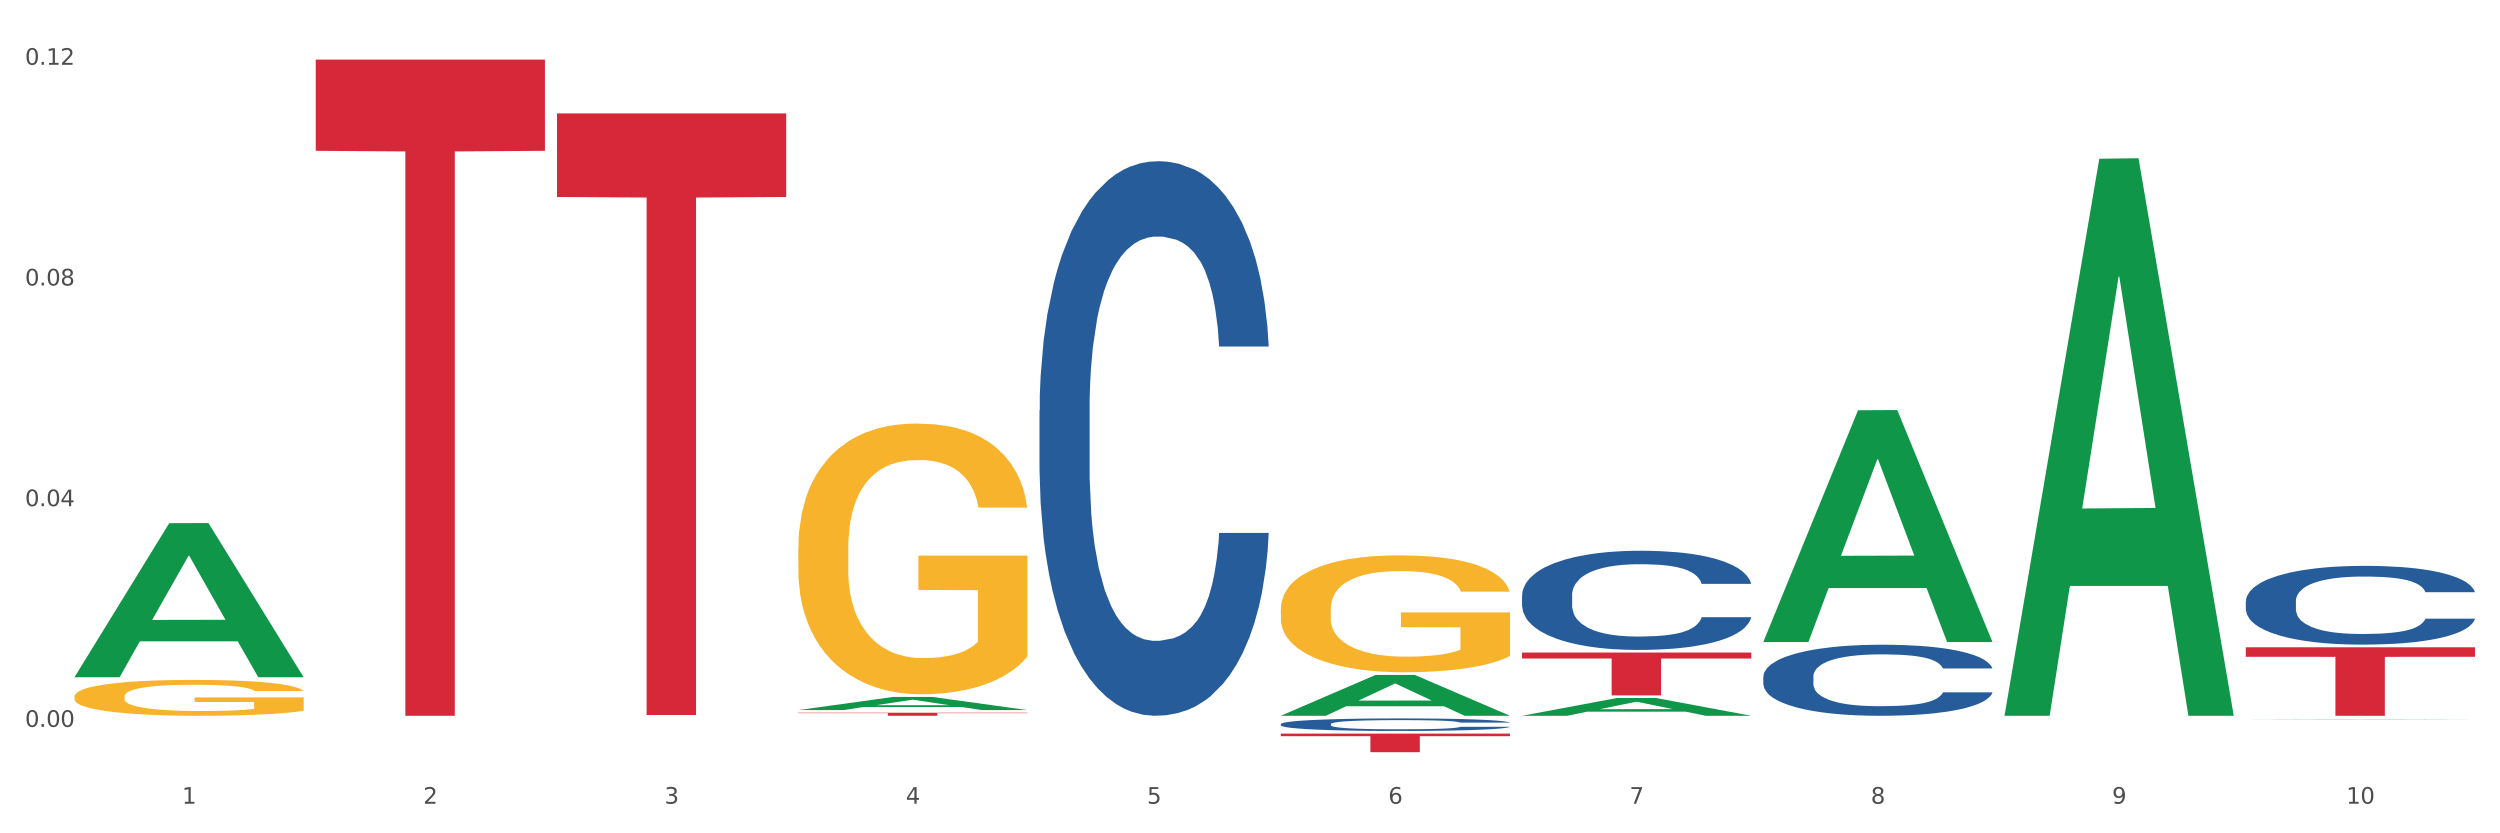 <?xml version="1.0" encoding="utf-8" standalone="no"?>
<!DOCTYPE svg PUBLIC "-//W3C//DTD SVG 1.1//EN"
  "http://www.w3.org/Graphics/SVG/1.1/DTD/svg11.dtd">
<svg xmlns:xlink="http://www.w3.org/1999/xlink" width="1080pt" height="360pt" viewBox="0 0 1080 360" xmlns="http://www.w3.org/2000/svg" version="1.1">
 <rect x="0" y="0" width="1080" height="360" fill="#333333" stroke="none"/>
 <defs>
  <style type="text/css">*{stroke-linejoin: round; stroke-linecap: butt}</style>
 </defs>
 <g id="figure_1">
  <g id="patch_1">
   <path d="M 0 360 
L 1080 360 
L 1080 0 
L 0 0 
z
" style="fill: #ffffff; stroke: #ffffff; stroke-linejoin: miter"/>
  </g>
  <g id="axes_1">
   <g id="matplotlib.axis_1">
    <g id="xtick_1">
     <g id="text_1">
      <!-- 1 -->
      <g style="fill: #4d4d4d" transform="translate(78.627 347.204) scale(0.096 -0.096)">
       <defs>
        <path id="DejaVuSans-31" d="M 794 531 
L 1825 531 
L 1825 4091 
L 703 3866 
L 703 4441 
L 1819 4666 
L 2450 4666 
L 2450 531 
L 3481 531 
L 3481 0 
L 794 0 
L 794 531 
z
" transform="scale(0.016)"/>
       </defs>
       <use xlink:href="#DejaVuSans-31"/>
      </g>
     </g>
    </g>
    <g id="xtick_2">
     <g id="text_2">
      <!-- 2 -->
      <g style="fill: #4d4d4d" transform="translate(182.851 347.204) scale(0.096 -0.096)">
       <defs>
        <path id="DejaVuSans-32" d="M 1228 531 
L 3431 531 
L 3431 0 
L 469 0 
L 469 531 
Q 828 903 1448 1529 
Q 2069 2156 2228 2338 
Q 2531 2678 2651 2914 
Q 2772 3150 2772 3378 
Q 2772 3750 2511 3984 
Q 2250 4219 1831 4219 
Q 1534 4219 1204 4116 
Q 875 4013 500 3803 
L 500 4441 
Q 881 4594 1212 4672 
Q 1544 4750 1819 4750 
Q 2544 4750 2975 4387 
Q 3406 4025 3406 3419 
Q 3406 3131 3298 2873 
Q 3191 2616 2906 2266 
Q 2828 2175 2409 1742 
Q 1991 1309 1228 531 
z
" transform="scale(0.016)"/>
       </defs>
       <use xlink:href="#DejaVuSans-32"/>
      </g>
     </g>
    </g>
    <g id="xtick_3">
     <g id="text_3">
      <!-- 3 -->
      <g style="fill: #4d4d4d" transform="translate(287.074 347.204) scale(0.096 -0.096)">
       <defs>
        <path id="DejaVuSans-33" d="M 2597 2516 
Q 3050 2419 3304 2112 
Q 3559 1806 3559 1356 
Q 3559 666 3084 287 
Q 2609 -91 1734 -91 
Q 1441 -91 1130 -33 
Q 819 25 488 141 
L 488 750 
Q 750 597 1062 519 
Q 1375 441 1716 441 
Q 2309 441 2620 675 
Q 2931 909 2931 1356 
Q 2931 1769 2642 2001 
Q 2353 2234 1838 2234 
L 1294 2234 
L 1294 2753 
L 1863 2753 
Q 2328 2753 2575 2939 
Q 2822 3125 2822 3475 
Q 2822 3834 2567 4026 
Q 2313 4219 1838 4219 
Q 1578 4219 1281 4162 
Q 984 4106 628 3988 
L 628 4550 
Q 988 4650 1302 4700 
Q 1616 4750 1894 4750 
Q 2613 4750 3031 4423 
Q 3450 4097 3450 3541 
Q 3450 3153 3228 2886 
Q 3006 2619 2597 2516 
z
" transform="scale(0.016)"/>
       </defs>
       <use xlink:href="#DejaVuSans-33"/>
      </g>
     </g>
    </g>
    <g id="xtick_4">
     <g id="text_4">
      <!-- 4 -->
      <g style="fill: #4d4d4d" transform="translate(391.298 347.204) scale(0.096 -0.096)">
       <defs>
        <path id="DejaVuSans-34" d="M 2419 4116 
L 825 1625 
L 2419 1625 
L 2419 4116 
z
M 2253 4666 
L 3047 4666 
L 3047 1625 
L 3713 1625 
L 3713 1100 
L 3047 1100 
L 3047 0 
L 2419 0 
L 2419 1100 
L 313 1100 
L 313 1709 
L 2253 4666 
z
" transform="scale(0.016)"/>
       </defs>
       <use xlink:href="#DejaVuSans-34"/>
      </g>
     </g>
    </g>
    <g id="xtick_5">
     <g id="text_5">
      <!-- 5 -->
      <g style="fill: #4d4d4d" transform="translate(495.522 347.204) scale(0.096 -0.096)">
       <defs>
        <path id="DejaVuSans-35" d="M 691 4666 
L 3169 4666 
L 3169 4134 
L 1269 4134 
L 1269 2991 
Q 1406 3038 1543 3061 
Q 1681 3084 1819 3084 
Q 2600 3084 3056 2656 
Q 3513 2228 3513 1497 
Q 3513 744 3044 326 
Q 2575 -91 1722 -91 
Q 1428 -91 1123 -41 
Q 819 9 494 109 
L 494 744 
Q 775 591 1075 516 
Q 1375 441 1709 441 
Q 2250 441 2565 725 
Q 2881 1009 2881 1497 
Q 2881 1984 2565 2268 
Q 2250 2553 1709 2553 
Q 1456 2553 1204 2497 
Q 953 2441 691 2322 
L 691 4666 
z
" transform="scale(0.016)"/>
       </defs>
       <use xlink:href="#DejaVuSans-35"/>
      </g>
     </g>
    </g>
    <g id="xtick_6">
     <g id="text_6">
      <!-- 6 -->
      <g style="fill: #4d4d4d" transform="translate(599.745 347.204) scale(0.096 -0.096)">
       <defs>
        <path id="DejaVuSans-36" d="M 2113 2584 
Q 1688 2584 1439 2293 
Q 1191 2003 1191 1497 
Q 1191 994 1439 701 
Q 1688 409 2113 409 
Q 2538 409 2786 701 
Q 3034 994 3034 1497 
Q 3034 2003 2786 2293 
Q 2538 2584 2113 2584 
z
M 3366 4563 
L 3366 3988 
Q 3128 4100 2886 4159 
Q 2644 4219 2406 4219 
Q 1781 4219 1451 3797 
Q 1122 3375 1075 2522 
Q 1259 2794 1537 2939 
Q 1816 3084 2150 3084 
Q 2853 3084 3261 2657 
Q 3669 2231 3669 1497 
Q 3669 778 3244 343 
Q 2819 -91 2113 -91 
Q 1303 -91 875 529 
Q 447 1150 447 2328 
Q 447 3434 972 4092 
Q 1497 4750 2381 4750 
Q 2619 4750 2861 4703 
Q 3103 4656 3366 4563 
z
" transform="scale(0.016)"/>
       </defs>
       <use xlink:href="#DejaVuSans-36"/>
      </g>
     </g>
    </g>
    <g id="xtick_7">
     <g id="text_7">
      <!-- 7 -->
      <g style="fill: #4d4d4d" transform="translate(703.969 347.204) scale(0.096 -0.096)">
       <defs>
        <path id="DejaVuSans-37" d="M 525 4666 
L 3525 4666 
L 3525 4397 
L 1831 0 
L 1172 0 
L 2766 4134 
L 525 4134 
L 525 4666 
z
" transform="scale(0.016)"/>
       </defs>
       <use xlink:href="#DejaVuSans-37"/>
      </g>
     </g>
    </g>
    <g id="xtick_8">
     <g id="text_8">
      <!-- 8 -->
      <g style="fill: #4d4d4d" transform="translate(808.193 347.204) scale(0.096 -0.096)">
       <defs>
        <path id="DejaVuSans-38" d="M 2034 2216 
Q 1584 2216 1326 1975 
Q 1069 1734 1069 1313 
Q 1069 891 1326 650 
Q 1584 409 2034 409 
Q 2484 409 2743 651 
Q 3003 894 3003 1313 
Q 3003 1734 2745 1975 
Q 2488 2216 2034 2216 
z
M 1403 2484 
Q 997 2584 770 2862 
Q 544 3141 544 3541 
Q 544 4100 942 4425 
Q 1341 4750 2034 4750 
Q 2731 4750 3128 4425 
Q 3525 4100 3525 3541 
Q 3525 3141 3298 2862 
Q 3072 2584 2669 2484 
Q 3125 2378 3379 2068 
Q 3634 1759 3634 1313 
Q 3634 634 3220 271 
Q 2806 -91 2034 -91 
Q 1263 -91 848 271 
Q 434 634 434 1313 
Q 434 1759 690 2068 
Q 947 2378 1403 2484 
z
M 1172 3481 
Q 1172 3119 1398 2916 
Q 1625 2713 2034 2713 
Q 2441 2713 2670 2916 
Q 2900 3119 2900 3481 
Q 2900 3844 2670 4047 
Q 2441 4250 2034 4250 
Q 1625 4250 1398 4047 
Q 1172 3844 1172 3481 
z
" transform="scale(0.016)"/>
       </defs>
       <use xlink:href="#DejaVuSans-38"/>
      </g>
     </g>
    </g>
    <g id="xtick_9">
     <g id="text_9">
      <!-- 9 -->
      <g style="fill: #4d4d4d" transform="translate(912.416 347.204) scale(0.096 -0.096)">
       <defs>
        <path id="DejaVuSans-39" d="M 703 97 
L 703 672 
Q 941 559 1184 500 
Q 1428 441 1663 441 
Q 2288 441 2617 861 
Q 2947 1281 2994 2138 
Q 2813 1869 2534 1725 
Q 2256 1581 1919 1581 
Q 1219 1581 811 2004 
Q 403 2428 403 3163 
Q 403 3881 828 4315 
Q 1253 4750 1959 4750 
Q 2769 4750 3195 4129 
Q 3622 3509 3622 2328 
Q 3622 1225 3098 567 
Q 2575 -91 1691 -91 
Q 1453 -91 1209 -44 
Q 966 3 703 97 
z
M 1959 2075 
Q 2384 2075 2632 2365 
Q 2881 2656 2881 3163 
Q 2881 3666 2632 3958 
Q 2384 4250 1959 4250 
Q 1534 4250 1286 3958 
Q 1038 3666 1038 3163 
Q 1038 2656 1286 2365 
Q 1534 2075 1959 2075 
z
" transform="scale(0.016)"/>
       </defs>
       <use xlink:href="#DejaVuSans-39"/>
      </g>
     </g>
    </g>
    <g id="xtick_10">
     <g id="text_10">
      <!-- 10 -->
      <g style="fill: #4d4d4d" transform="translate(1013.586 347.204) scale(0.096 -0.096)">
       <defs>
        <path id="DejaVuSans-30" d="M 2034 4250 
Q 1547 4250 1301 3770 
Q 1056 3291 1056 2328 
Q 1056 1369 1301 889 
Q 1547 409 2034 409 
Q 2525 409 2770 889 
Q 3016 1369 3016 2328 
Q 3016 3291 2770 3770 
Q 2525 4250 2034 4250 
z
M 2034 4750 
Q 2819 4750 3233 4129 
Q 3647 3509 3647 2328 
Q 3647 1150 3233 529 
Q 2819 -91 2034 -91 
Q 1250 -91 836 529 
Q 422 1150 422 2328 
Q 422 3509 836 4129 
Q 1250 4750 2034 4750 
z
" transform="scale(0.016)"/>
       </defs>
       <use xlink:href="#DejaVuSans-31"/>
       <use xlink:href="#DejaVuSans-30" transform="translate(63.623 0)"/>
      </g>
     </g>
    </g>
    <g id="xtick_11"/>
    <g id="xtick_12"/>
    <g id="xtick_13"/>
    <g id="xtick_14"/>
    <g id="xtick_15"/>
    <g id="xtick_16"/>
    <g id="xtick_17"/>
    <g id="xtick_18"/>
    <g id="xtick_19"/>
   </g>
   <g id="matplotlib.axis_2">
    <g id="ytick_1">
     <g id="text_11">
      <!-- 0.00 -->
      <g style="fill: #4d4d4d" transform="translate(10.8 314.006) scale(0.096 -0.096)">
       <defs>
        <path id="DejaVuSans-2e" d="M 684 794 
L 1344 794 
L 1344 0 
L 684 0 
L 684 794 
z
" transform="scale(0.016)"/>
       </defs>
       <use xlink:href="#DejaVuSans-30"/>
       <use xlink:href="#DejaVuSans-2e" transform="translate(63.623 0)"/>
       <use xlink:href="#DejaVuSans-30" transform="translate(95.41 0)"/>
       <use xlink:href="#DejaVuSans-30" transform="translate(159.033 0)"/>
      </g>
     </g>
    </g>
    <g id="ytick_2">
     <g id="text_12">
      <!-- 0.04 -->
      <g style="fill: #4d4d4d" transform="translate(10.8 218.665) scale(0.096 -0.096)">
       <use xlink:href="#DejaVuSans-30"/>
       <use xlink:href="#DejaVuSans-2e" transform="translate(63.623 0)"/>
       <use xlink:href="#DejaVuSans-30" transform="translate(95.41 0)"/>
       <use xlink:href="#DejaVuSans-34" transform="translate(159.033 0)"/>
      </g>
     </g>
    </g>
    <g id="ytick_3">
     <g id="text_13">
      <!-- 0.08 -->
      <g style="fill: #4d4d4d" transform="translate(10.8 123.323) scale(0.096 -0.096)">
       <use xlink:href="#DejaVuSans-30"/>
       <use xlink:href="#DejaVuSans-2e" transform="translate(63.623 0)"/>
       <use xlink:href="#DejaVuSans-30" transform="translate(95.41 0)"/>
       <use xlink:href="#DejaVuSans-38" transform="translate(159.033 0)"/>
      </g>
     </g>
    </g>
    <g id="ytick_4">
     <g id="text_14">
      <!-- 0.12 -->
      <g style="fill: #4d4d4d" transform="translate(10.8 27.982) scale(0.096 -0.096)">
       <use xlink:href="#DejaVuSans-30"/>
       <use xlink:href="#DejaVuSans-2e" transform="translate(63.623 0)"/>
       <use xlink:href="#DejaVuSans-31" transform="translate(95.41 0)"/>
       <use xlink:href="#DejaVuSans-32" transform="translate(159.033 0)"/>
      </g>
     </g>
    </g>
    <g id="ytick_5"/>
    <g id="ytick_6"/>
    <g id="ytick_7"/>
   </g>
   <g id="PolyCollection_1">
    <path d="M 32.175 292.46 
L 32.277 292.397 
L 73.107 226.015 
L 90.051 225.953 
L 131.187 292.585 
L 111.589 292.585 
L 102.709 277.069 
L 60.552 277.069 
L 60.246 277.319 
L 51.671 292.585 
L 32.175 292.585 
L 32.175 292.46 
L 65.86 267.809 
L 97.401 267.746 
L 81.783 240.155 
L 81.579 240.03 
L 81.375 240.218 
L 65.758 267.746 
L 65.86 267.809 
L 32.175 292.46 
z
" clip-path="url(#p53dc583f55)" style="fill: #109648"/>
    <path d="M 657.517 257.174 
L 657.634 257.135 
L 657.634 256.039 
L 657.985 254.553 
L 659.272 251.814 
L 660.911 249.74 
L 663.72 247.314 
L 665.241 246.297 
L 667.231 245.162 
L 671.327 243.323 
L 676.008 241.758 
L 679.285 240.897 
L 681.743 240.35 
L 687.244 239.371 
L 690.404 238.941 
L 693.681 238.589 
L 696.49 238.354 
L 701.171 238.08 
L 704.916 237.963 
L 709.247 237.924 
L 712.875 237.963 
L 717.673 238.119 
L 724.695 238.589 
L 727.387 238.863 
L 731.015 239.332 
L 734.76 239.958 
L 737.803 240.584 
L 741.314 241.484 
L 744.943 242.658 
L 748.454 244.145 
L 750.911 245.514 
L 752.901 246.962 
L 754.657 248.723 
L 755.944 250.64 
L 756.529 252.244 
L 735.112 252.244 
L 734.526 250.796 
L 733.356 249.231 
L 732.186 248.175 
L 730.898 247.314 
L 728.909 246.336 
L 727.153 245.71 
L 724.227 244.967 
L 721.535 244.497 
L 719.312 244.223 
L 716.62 243.988 
L 710.885 243.754 
L 706.789 243.754 
L 704.214 243.832 
L 701.054 244.027 
L 698.362 244.301 
L 695.202 244.771 
L 692.745 245.28 
L 690.287 245.945 
L 688.882 246.414 
L 686.776 247.275 
L 685.371 247.979 
L 683.499 249.192 
L 682.445 250.053 
L 680.573 252.283 
L 679.754 253.927 
L 679.402 255.061 
L 679.168 256.313 
L 679.168 262.417 
L 679.871 265.156 
L 680.456 266.33 
L 681.392 267.66 
L 683.148 269.382 
L 685.722 271.064 
L 688.414 272.277 
L 690.638 273.021 
L 692.745 273.568 
L 694.851 273.999 
L 697.426 274.39 
L 699.533 274.625 
L 702.693 274.86 
L 706.438 274.977 
L 709.364 274.977 
L 715.332 274.781 
L 718.024 274.586 
L 720.599 274.312 
L 723.408 273.881 
L 725.632 273.412 
L 726.919 273.06 
L 729.026 272.316 
L 730.664 271.534 
L 732.069 270.634 
L 733.005 269.851 
L 734.058 268.678 
L 734.877 267.347 
L 735.112 266.643 
L 756.529 266.643 
L 756.061 268.052 
L 755.242 269.421 
L 753.603 271.26 
L 752.316 272.316 
L 750.326 273.608 
L 748.22 274.703 
L 745.294 275.916 
L 742.602 276.816 
L 739.793 277.599 
L 736.75 278.303 
L 731.249 279.281 
L 729.26 279.555 
L 725.046 280.024 
L 721.769 280.298 
L 716.971 280.572 
L 712.055 280.729 
L 706.906 280.768 
L 702.341 280.69 
L 697.309 280.455 
L 694.149 280.22 
L 690.638 279.868 
L 686.542 279.32 
L 682.679 278.655 
L 679.051 277.872 
L 675.657 276.972 
L 672.497 275.955 
L 668.401 274.273 
L 665.358 272.629 
L 663.134 271.103 
L 661.613 269.812 
L 660.091 268.169 
L 659.272 267.034 
L 657.985 264.295 
L 657.517 261.752 
L 657.517 257.174 
z
" clip-path="url(#p53dc583f55)" style="fill: #255c99"/>
    <path d="M 553.293 312.793 
L 553.41 312.788 
L 553.41 312.649 
L 553.761 312.461 
L 555.049 312.115 
L 556.687 311.853 
L 559.496 311.546 
L 561.017 311.417 
L 563.007 311.274 
L 567.103 311.041 
L 571.785 310.844 
L 575.062 310.735 
L 577.52 310.665 
L 583.02 310.542 
L 586.18 310.487 
L 589.457 310.443 
L 592.266 310.413 
L 596.948 310.379 
L 600.693 310.364 
L 605.023 310.359 
L 608.651 310.364 
L 613.45 310.384 
L 620.472 310.443 
L 623.164 310.478 
L 626.792 310.537 
L 630.537 310.616 
L 633.58 310.695 
L 637.091 310.809 
L 640.719 310.957 
L 644.23 311.145 
L 646.688 311.318 
L 648.677 311.502 
L 650.433 311.724 
L 651.72 311.967 
L 652.306 312.169 
L 630.888 312.169 
L 630.303 311.986 
L 629.132 311.788 
L 627.962 311.655 
L 626.675 311.546 
L 624.685 311.422 
L 622.929 311.343 
L 620.004 311.249 
L 617.312 311.19 
L 615.088 311.155 
L 612.396 311.126 
L 606.661 311.096 
L 602.565 311.096 
L 599.99 311.106 
L 596.83 311.13 
L 594.139 311.165 
L 590.979 311.224 
L 588.521 311.289 
L 586.063 311.373 
L 584.659 311.432 
L 582.552 311.541 
L 581.148 311.63 
L 579.275 311.783 
L 578.222 311.892 
L 576.349 312.174 
L 575.53 312.382 
L 575.179 312.525 
L 574.945 312.684 
L 574.945 313.456 
L 575.647 313.802 
L 576.232 313.95 
L 577.168 314.118 
L 578.924 314.336 
L 581.499 314.549 
L 584.191 314.702 
L 586.414 314.796 
L 588.521 314.865 
L 590.628 314.92 
L 593.202 314.969 
L 595.309 314.999 
L 598.469 315.029 
L 602.214 315.043 
L 605.14 315.043 
L 611.109 315.019 
L 613.801 314.994 
L 616.375 314.959 
L 619.184 314.905 
L 621.408 314.846 
L 622.695 314.801 
L 624.802 314.707 
L 626.441 314.608 
L 627.845 314.494 
L 628.781 314.395 
L 629.835 314.247 
L 630.654 314.079 
L 630.888 313.99 
L 652.306 313.99 
L 651.837 314.168 
L 651.018 314.341 
L 649.38 314.573 
L 648.092 314.707 
L 646.103 314.87 
L 643.996 315.009 
L 641.07 315.162 
L 638.378 315.276 
L 635.569 315.375 
L 632.526 315.464 
L 627.026 315.588 
L 625.036 315.622 
L 620.823 315.682 
L 617.546 315.716 
L 612.747 315.751 
L 607.832 315.771 
L 602.682 315.776 
L 598.118 315.766 
L 593.085 315.736 
L 589.925 315.706 
L 586.414 315.662 
L 582.318 315.593 
L 578.456 315.508 
L 574.828 315.409 
L 571.434 315.296 
L 568.274 315.167 
L 564.177 314.954 
L 561.135 314.747 
L 558.911 314.554 
L 557.389 314.39 
L 555.868 314.183 
L 555.049 314.039 
L 553.761 313.693 
L 553.293 313.371 
L 553.293 312.793 
z
" clip-path="url(#p53dc583f55)" style="fill: #255c99"/>
    <path d="M 449.069 177.284 
L 449.187 177.065 
L 449.187 170.939 
L 449.538 162.624 
L 450.825 147.308 
L 452.464 135.712 
L 455.272 122.146 
L 456.794 116.457 
L 458.783 110.112 
L 462.88 99.829 
L 467.561 91.077 
L 470.838 86.263 
L 473.296 83.2 
L 478.797 77.73 
L 481.957 75.323 
L 485.234 73.354 
L 488.042 72.041 
L 492.724 70.509 
L 496.469 69.853 
L 500.799 69.634 
L 504.427 69.853 
L 509.226 70.728 
L 516.248 73.354 
L 518.94 74.885 
L 522.568 77.511 
L 526.313 81.012 
L 529.356 84.513 
L 532.867 89.545 
L 536.495 96.109 
L 540.006 104.423 
L 542.464 112.081 
L 544.454 120.177 
L 546.209 130.023 
L 547.497 140.744 
L 548.082 149.715 
L 526.664 149.715 
L 526.079 141.619 
L 524.909 132.867 
L 523.738 126.96 
L 522.451 122.146 
L 520.461 116.676 
L 518.706 113.175 
L 515.78 109.018 
L 513.088 106.393 
L 510.864 104.861 
L 508.173 103.548 
L 502.438 102.235 
L 498.342 102.235 
L 495.767 102.673 
L 492.607 103.767 
L 489.915 105.299 
L 486.755 107.924 
L 484.297 110.769 
L 481.84 114.488 
L 480.435 117.114 
L 478.328 121.927 
L 476.924 125.866 
L 475.051 132.649 
L 473.998 137.462 
L 472.126 149.934 
L 471.306 159.123 
L 470.955 165.469 
L 470.721 172.47 
L 470.721 206.603 
L 471.423 221.919 
L 472.009 228.483 
L 472.945 235.922 
L 474.7 245.55 
L 477.275 254.958 
L 479.967 261.741 
L 482.191 265.898 
L 484.297 268.961 
L 486.404 271.368 
L 488.979 273.556 
L 491.085 274.869 
L 494.245 276.182 
L 497.991 276.838 
L 500.916 276.838 
L 506.885 275.744 
L 509.577 274.65 
L 512.152 273.118 
L 514.961 270.712 
L 517.184 268.086 
L 518.472 266.117 
L 520.578 261.96 
L 522.217 257.584 
L 523.621 252.551 
L 524.558 248.175 
L 525.611 241.611 
L 526.43 234.172 
L 526.664 230.234 
L 548.082 230.234 
L 547.614 238.11 
L 546.795 245.768 
L 545.156 256.052 
L 543.869 261.96 
L 541.879 269.18 
L 539.772 275.306 
L 536.846 282.089 
L 534.155 287.122 
L 531.346 291.498 
L 528.303 295.436 
L 522.802 300.906 
L 520.813 302.438 
L 516.599 305.063 
L 513.322 306.595 
L 508.524 308.126 
L 503.608 309.002 
L 498.459 309.22 
L 493.894 308.783 
L 488.862 307.47 
L 485.702 306.157 
L 482.191 304.188 
L 478.094 301.125 
L 474.232 297.405 
L 470.604 293.029 
L 467.21 287.997 
L 464.05 282.308 
L 459.954 272.9 
L 456.911 263.71 
L 454.687 255.177 
L 453.166 247.956 
L 451.644 238.767 
L 450.825 232.422 
L 449.538 217.106 
L 449.069 202.884 
L 449.069 177.284 
z
" clip-path="url(#p53dc583f55)" style="fill: #255c99"/>
    <path d="M 32.175 300.885 
L 32.292 300.87 
L 32.292 300.361 
L 32.526 299.922 
L 33.695 298.861 
L 35.448 297.983 
L 36.734 297.516 
L 38.02 297.134 
L 39.54 296.752 
L 41.41 296.356 
L 44.8 295.775 
L 46.904 295.478 
L 49.476 295.167 
L 54.152 294.714 
L 57.542 294.459 
L 61.049 294.247 
L 66.777 293.992 
L 70.517 293.879 
L 74.492 293.794 
L 79.285 293.737 
L 82.909 293.723 
L 90.858 293.766 
L 97.638 293.893 
L 100.911 293.992 
L 105.119 294.162 
L 107.34 294.275 
L 110.964 294.502 
L 114.705 294.799 
L 117.277 295.054 
L 121.134 295.535 
L 124.057 296.016 
L 126.745 296.61 
L 128.148 297.021 
L 129.2 297.403 
L 130.135 297.842 
L 131.071 298.535 
L 110.029 298.535 
L 109.211 298.04 
L 107.925 297.573 
L 106.054 297.12 
L 104.418 296.837 
L 101.612 296.483 
L 99.041 296.257 
L 96.352 296.087 
L 93.079 295.945 
L 90.507 295.875 
L 86.883 295.818 
L 79.752 295.832 
L 74.96 295.945 
L 71.686 296.087 
L 69.582 296.214 
L 67.712 296.356 
L 65.608 296.554 
L 63.153 296.851 
L 61.399 297.12 
L 59.646 297.46 
L 58.243 297.799 
L 56.957 298.196 
L 55.905 298.62 
L 55.087 299.059 
L 54.386 299.597 
L 53.801 300.488 
L 53.801 302.427 
L 54.035 302.866 
L 54.619 303.446 
L 55.321 303.885 
L 56.49 304.409 
L 57.542 304.762 
L 59.529 305.272 
L 61.75 305.696 
L 63.504 305.965 
L 65.257 306.192 
L 68.296 306.503 
L 71.686 306.758 
L 74.609 306.914 
L 78.583 307.055 
L 81.272 307.112 
L 83.61 307.14 
L 89.338 307.14 
L 93.429 307.098 
L 97.988 306.998 
L 101.495 306.871 
L 104.418 306.715 
L 107.691 306.461 
L 109.795 306.22 
L 109.795 303.262 
L 84.078 303.248 
L 84.078 301.281 
L 131.187 301.281 
L 131.187 307.055 
L 129.2 307.352 
L 126.979 307.621 
L 124.641 307.862 
L 121.134 308.159 
L 116.926 308.442 
L 113.185 308.64 
L 109.211 308.81 
L 104.535 308.966 
L 98.456 309.107 
L 94.715 309.164 
L 90.039 309.206 
L 84.545 309.22 
L 79.752 309.192 
L 75.076 309.121 
L 70.167 308.994 
L 65.374 308.81 
L 61.75 308.626 
L 58.126 308.4 
L 54.269 308.102 
L 51.229 307.819 
L 48.891 307.565 
L 46.32 307.239 
L 43.514 306.814 
L 41.41 306.432 
L 39.54 306.036 
L 37.552 305.527 
L 36.15 305.088 
L 34.747 304.536 
L 33.928 304.125 
L 32.993 303.489 
L 32.292 302.597 
L 32.175 300.885 
z
" clip-path="url(#p53dc583f55)" style="fill: #f7b32b"/>
    <path d="M 136.399 25.759 
L 235.411 25.759 
L 235.411 65.151 
L 196.463 65.417 
L 196.463 309.219 
L 175.112 309.219 
L 175.112 65.417 
L 136.399 65.151 
L 136.399 26.026 
L 136.399 25.759 
z
" clip-path="url(#p53dc583f55)" style="fill: #d62839"/>
    <path d="M 240.622 48.976 
L 339.635 48.976 
L 339.635 85.092 
L 300.687 85.336 
L 300.687 308.866 
L 279.336 308.866 
L 279.336 85.336 
L 240.622 85.092 
L 240.622 49.22 
L 240.622 48.976 
z
" clip-path="url(#p53dc583f55)" style="fill: #d62839"/>
    <path d="M 344.846 307.901 
L 443.858 307.901 
L 443.858 308.083 
L 404.91 308.084 
L 404.91 309.212 
L 383.559 309.212 
L 383.559 308.084 
L 344.846 308.083 
L 344.846 307.902 
L 344.846 307.901 
z
" clip-path="url(#p53dc583f55)" style="fill: #d62839"/>
    <path d="M 553.293 316.914 
L 652.306 316.914 
L 652.306 318.031 
L 613.358 318.038 
L 613.358 324.95 
L 592.006 324.95 
L 592.006 318.038 
L 553.293 318.031 
L 553.293 316.922 
L 553.293 316.914 
z
" clip-path="url(#p53dc583f55)" style="fill: #d62839"/>
    <path d="M 657.517 281.906 
L 756.529 281.906 
L 756.529 284.476 
L 717.581 284.493 
L 717.581 300.399 
L 696.23 300.399 
L 696.23 284.493 
L 657.517 284.476 
L 657.517 281.924 
L 657.517 281.906 
z
" clip-path="url(#p53dc583f55)" style="fill: #d62839"/>
    <path d="M 970.188 279.615 
L 1069.2 279.615 
L 1069.2 283.729 
L 1030.252 283.757 
L 1030.252 309.22 
L 1008.901 309.22 
L 1008.901 283.757 
L 970.188 283.729 
L 970.188 279.643 
L 970.188 279.615 
z
" clip-path="url(#p53dc583f55)" style="fill: #d62839"/>
    <path d="M 970.188 259.738 
L 970.305 259.707 
L 970.305 258.837 
L 970.656 257.656 
L 971.943 255.48 
L 973.582 253.833 
L 976.39 251.907 
L 977.912 251.099 
L 979.902 250.198 
L 983.998 248.737 
L 988.679 247.494 
L 991.956 246.81 
L 994.414 246.375 
L 999.915 245.598 
L 1003.075 245.257 
L 1006.352 244.977 
L 1009.161 244.79 
L 1013.842 244.573 
L 1017.587 244.48 
L 1021.917 244.449 
L 1025.546 244.48 
L 1030.344 244.604 
L 1037.366 244.977 
L 1040.058 245.194 
L 1043.686 245.567 
L 1047.431 246.064 
L 1050.474 246.562 
L 1053.985 247.276 
L 1057.613 248.209 
L 1061.125 249.39 
L 1063.582 250.477 
L 1065.572 251.627 
L 1067.327 253.025 
L 1068.615 254.548 
L 1069.2 255.822 
L 1047.782 255.822 
L 1047.197 254.672 
L 1046.027 253.429 
L 1044.857 252.59 
L 1043.569 251.907 
L 1041.58 251.13 
L 1039.824 250.633 
L 1036.898 250.042 
L 1034.206 249.669 
L 1031.983 249.452 
L 1029.291 249.265 
L 1023.556 249.079 
L 1019.46 249.079 
L 1016.885 249.141 
L 1013.725 249.296 
L 1011.033 249.514 
L 1007.873 249.887 
L 1005.415 250.291 
L 1002.958 250.819 
L 1001.553 251.192 
L 999.447 251.876 
L 998.042 252.435 
L 996.17 253.398 
L 995.116 254.082 
L 993.244 255.853 
L 992.424 257.158 
L 992.073 258.06 
L 991.839 259.054 
L 991.839 263.902 
L 992.541 266.077 
L 993.127 267.009 
L 994.063 268.066 
L 995.818 269.433 
L 998.393 270.77 
L 1001.085 271.733 
L 1003.309 272.323 
L 1005.415 272.758 
L 1007.522 273.1 
L 1010.097 273.411 
L 1012.203 273.597 
L 1015.363 273.784 
L 1019.109 273.877 
L 1022.035 273.877 
L 1028.003 273.722 
L 1030.695 273.566 
L 1033.27 273.349 
L 1036.079 273.007 
L 1038.303 272.634 
L 1039.59 272.354 
L 1041.697 271.764 
L 1043.335 271.142 
L 1044.739 270.428 
L 1045.676 269.806 
L 1046.729 268.874 
L 1047.548 267.817 
L 1047.782 267.258 
L 1069.2 267.258 
L 1068.732 268.377 
L 1067.913 269.464 
L 1066.274 270.925 
L 1064.987 271.764 
L 1062.997 272.79 
L 1060.89 273.66 
L 1057.965 274.623 
L 1055.273 275.338 
L 1052.464 275.959 
L 1049.421 276.519 
L 1043.92 277.295 
L 1041.931 277.513 
L 1037.717 277.886 
L 1034.44 278.103 
L 1029.642 278.321 
L 1024.726 278.445 
L 1019.577 278.476 
L 1015.012 278.414 
L 1009.98 278.228 
L 1006.82 278.041 
L 1003.309 277.762 
L 999.212 277.327 
L 995.35 276.798 
L 991.722 276.177 
L 988.328 275.462 
L 985.168 274.654 
L 981.072 273.318 
L 978.029 272.013 
L 975.805 270.801 
L 974.284 269.775 
L 972.762 268.47 
L 971.943 267.569 
L 970.656 265.394 
L 970.188 263.374 
L 970.188 259.738 
z
" clip-path="url(#p53dc583f55)" style="fill: #255c99"/>
    <path d="M 553.293 263.252 
L 553.41 263.205 
L 553.41 261.545 
L 553.644 260.115 
L 554.813 256.655 
L 556.566 253.795 
L 557.852 252.273 
L 559.138 251.027 
L 560.658 249.782 
L 562.528 248.49 
L 565.918 246.599 
L 568.022 245.63 
L 570.594 244.615 
L 575.27 243.139 
L 578.66 242.309 
L 582.167 241.617 
L 587.895 240.786 
L 591.636 240.417 
L 595.61 240.141 
L 600.403 239.956 
L 604.027 239.91 
L 611.976 240.048 
L 618.756 240.463 
L 622.029 240.786 
L 626.237 241.34 
L 628.458 241.709 
L 632.082 242.447 
L 635.823 243.416 
L 638.395 244.246 
L 642.252 245.814 
L 645.175 247.383 
L 647.863 249.32 
L 649.266 250.658 
L 650.318 251.904 
L 651.253 253.334 
L 652.189 255.594 
L 631.147 255.594 
L 630.329 253.979 
L 629.043 252.457 
L 627.173 250.981 
L 625.536 250.058 
L 622.73 248.905 
L 620.159 248.167 
L 617.47 247.614 
L 614.197 247.152 
L 611.625 246.922 
L 608.001 246.737 
L 600.87 246.783 
L 596.078 247.152 
L 592.805 247.614 
L 590.7 248.029 
L 588.83 248.49 
L 586.726 249.136 
L 584.271 250.105 
L 582.518 250.981 
L 580.764 252.088 
L 579.361 253.195 
L 578.075 254.487 
L 577.023 255.871 
L 576.205 257.301 
L 575.504 259.054 
L 574.919 261.96 
L 574.919 268.28 
L 575.153 269.71 
L 575.737 271.601 
L 576.439 273.031 
L 577.608 274.738 
L 578.66 275.891 
L 580.647 277.552 
L 582.868 278.936 
L 584.622 279.812 
L 586.375 280.55 
L 589.415 281.565 
L 592.805 282.395 
L 595.727 282.903 
L 599.702 283.364 
L 602.39 283.549 
L 604.728 283.641 
L 610.456 283.641 
L 614.548 283.502 
L 619.107 283.18 
L 622.613 282.764 
L 625.536 282.257 
L 628.809 281.427 
L 630.913 280.642 
L 630.913 271.001 
L 605.196 270.955 
L 605.196 264.543 
L 652.306 264.543 
L 652.306 283.364 
L 650.318 284.333 
L 648.097 285.209 
L 645.759 285.994 
L 642.252 286.962 
L 638.044 287.885 
L 634.303 288.531 
L 630.329 289.084 
L 625.653 289.592 
L 619.574 290.053 
L 615.833 290.237 
L 611.158 290.376 
L 605.663 290.422 
L 600.87 290.33 
L 596.195 290.099 
L 591.285 289.684 
L 586.492 289.084 
L 582.868 288.485 
L 579.244 287.746 
L 575.387 286.778 
L 572.347 285.855 
L 570.009 285.025 
L 567.438 283.964 
L 564.632 282.58 
L 562.528 281.334 
L 560.658 280.043 
L 558.67 278.382 
L 557.268 276.952 
L 555.865 275.153 
L 555.047 273.815 
L 554.111 271.739 
L 553.41 268.833 
L 553.293 263.252 
z
" clip-path="url(#p53dc583f55)" style="fill: #f7b32b"/>
    <path d="M 344.846 237.019 
L 344.963 236.912 
L 344.963 233.067 
L 345.197 229.755 
L 346.366 221.744 
L 348.119 215.121 
L 349.405 211.596 
L 350.691 208.712 
L 352.21 205.828 
L 354.081 202.837 
L 357.471 198.457 
L 359.575 196.214 
L 362.147 193.864 
L 366.823 190.446 
L 370.213 188.523 
L 373.72 186.921 
L 379.448 184.998 
L 383.188 184.143 
L 387.163 183.502 
L 391.956 183.075 
L 395.579 182.968 
L 403.529 183.289 
L 410.309 184.25 
L 413.582 184.998 
L 417.79 186.28 
L 420.011 187.134 
L 423.635 188.843 
L 427.376 191.087 
L 429.947 193.009 
L 433.805 196.641 
L 436.728 200.273 
L 439.416 204.76 
L 440.819 207.857 
L 441.871 210.741 
L 442.806 214.053 
L 443.741 219.287 
L 422.7 219.287 
L 421.882 215.548 
L 420.596 212.023 
L 418.725 208.605 
L 417.089 206.469 
L 414.283 203.798 
L 411.711 202.089 
L 409.023 200.807 
L 405.75 199.739 
L 403.178 199.205 
L 399.554 198.778 
L 392.423 198.884 
L 387.63 199.739 
L 384.357 200.807 
L 382.253 201.769 
L 380.383 202.837 
L 378.279 204.332 
L 375.824 206.575 
L 374.07 208.605 
L 372.317 211.169 
L 370.914 213.732 
L 369.628 216.723 
L 368.576 219.928 
L 367.758 223.239 
L 367.056 227.299 
L 366.472 234.028 
L 366.472 248.663 
L 366.706 251.974 
L 367.29 256.354 
L 367.992 259.665 
L 369.161 263.617 
L 370.213 266.288 
L 372.2 270.133 
L 374.421 273.338 
L 376.174 275.368 
L 377.928 277.077 
L 380.967 279.427 
L 384.357 281.35 
L 387.28 282.525 
L 391.254 283.593 
L 393.943 284.02 
L 396.281 284.234 
L 402.009 284.234 
L 406.1 283.913 
L 410.659 283.165 
L 414.166 282.204 
L 417.089 281.029 
L 420.362 279.106 
L 422.466 277.29 
L 422.466 254.965 
L 396.748 254.858 
L 396.748 240.01 
L 443.858 240.01 
L 443.858 283.593 
L 441.871 285.836 
L 439.65 287.866 
L 437.312 289.681 
L 433.805 291.925 
L 429.597 294.061 
L 425.856 295.557 
L 421.882 296.838 
L 417.206 298.013 
L 411.127 299.082 
L 407.386 299.509 
L 402.71 299.829 
L 397.216 299.936 
L 392.423 299.723 
L 387.747 299.188 
L 382.838 298.227 
L 378.045 296.838 
L 374.421 295.45 
L 370.797 293.741 
L 366.94 291.497 
L 363.9 289.361 
L 361.562 287.438 
L 358.99 284.981 
L 356.185 281.777 
L 354.081 278.893 
L 352.21 275.902 
L 350.223 272.056 
L 348.82 268.745 
L 347.418 264.579 
L 346.599 261.481 
L 345.664 256.674 
L 344.963 249.944 
L 344.846 237.019 
z
" clip-path="url(#p53dc583f55)" style="fill: #f7b32b"/>
    <path d="M 761.74 292.315 
L 761.857 292.287 
L 761.857 291.502 
L 762.208 290.437 
L 763.496 288.475 
L 765.134 286.989 
L 767.943 285.251 
L 769.465 284.522 
L 771.454 283.709 
L 775.551 282.391 
L 780.232 281.27 
L 783.509 280.653 
L 785.967 280.26 
L 791.467 279.559 
L 794.627 279.251 
L 797.904 278.999 
L 800.713 278.831 
L 805.395 278.634 
L 809.14 278.55 
L 813.47 278.522 
L 817.098 278.55 
L 821.897 278.662 
L 828.919 278.999 
L 831.611 279.195 
L 835.239 279.531 
L 838.984 279.98 
L 842.027 280.429 
L 845.538 281.073 
L 849.166 281.914 
L 852.677 282.98 
L 855.135 283.961 
L 857.125 284.998 
L 858.88 286.26 
L 860.168 287.634 
L 860.753 288.783 
L 839.335 288.783 
L 838.75 287.746 
L 837.58 286.624 
L 836.409 285.867 
L 835.122 285.251 
L 833.132 284.55 
L 831.377 284.101 
L 828.451 283.568 
L 825.759 283.232 
L 823.535 283.036 
L 820.843 282.868 
L 815.109 282.699 
L 811.012 282.699 
L 808.438 282.755 
L 805.278 282.896 
L 802.586 283.092 
L 799.426 283.428 
L 796.968 283.793 
L 794.51 284.269 
L 793.106 284.606 
L 790.999 285.223 
L 789.595 285.727 
L 787.722 286.596 
L 786.669 287.213 
L 784.796 288.811 
L 783.977 289.988 
L 783.626 290.801 
L 783.392 291.699 
L 783.392 296.072 
L 784.094 298.034 
L 784.679 298.876 
L 785.616 299.829 
L 787.371 301.062 
L 789.946 302.268 
L 792.638 303.137 
L 794.862 303.669 
L 796.968 304.062 
L 799.075 304.37 
L 801.65 304.651 
L 803.756 304.819 
L 806.916 304.987 
L 810.661 305.071 
L 813.587 305.071 
L 819.556 304.931 
L 822.248 304.791 
L 824.823 304.595 
L 827.632 304.286 
L 829.855 303.95 
L 831.143 303.698 
L 833.249 303.165 
L 834.888 302.604 
L 836.292 301.959 
L 837.229 301.399 
L 838.282 300.558 
L 839.101 299.604 
L 839.335 299.1 
L 860.753 299.1 
L 860.285 300.109 
L 859.465 301.09 
L 857.827 302.408 
L 856.539 303.165 
L 854.55 304.09 
L 852.443 304.875 
L 849.517 305.744 
L 846.825 306.389 
L 844.017 306.95 
L 840.974 307.454 
L 835.473 308.155 
L 833.483 308.351 
L 829.27 308.688 
L 825.993 308.884 
L 821.195 309.08 
L 816.279 309.192 
L 811.13 309.22 
L 806.565 309.164 
L 801.533 308.996 
L 798.373 308.828 
L 794.862 308.576 
L 790.765 308.183 
L 786.903 307.707 
L 783.275 307.146 
L 779.881 306.501 
L 776.721 305.772 
L 772.625 304.567 
L 769.582 303.389 
L 767.358 302.296 
L 765.837 301.371 
L 764.315 300.193 
L 763.496 299.38 
L 762.208 297.418 
L 761.74 295.595 
L 761.74 292.315 
z
" clip-path="url(#p53dc583f55)" style="fill: #255c99"/>
    <path d="M 344.846 306.752 
L 344.948 306.747 
L 385.778 301.08 
L 402.722 301.075 
L 443.858 306.763 
L 424.26 306.763 
L 415.379 305.438 
L 373.223 305.438 
L 372.916 305.459 
L 364.342 306.763 
L 344.846 306.763 
L 344.846 306.752 
L 378.53 304.648 
L 410.072 304.642 
L 394.454 302.287 
L 394.25 302.276 
L 394.046 302.292 
L 378.428 304.642 
L 378.53 304.648 
L 344.846 306.752 
z
" clip-path="url(#p53dc583f55)" style="fill: #109648"/>
    <path d="M 553.293 309.187 
L 553.395 309.171 
L 594.225 291.577 
L 611.169 291.56 
L 652.306 309.22 
L 632.707 309.22 
L 623.827 305.108 
L 581.67 305.108 
L 581.364 305.174 
L 572.789 309.22 
L 553.293 309.22 
L 553.293 309.187 
L 586.978 302.654 
L 618.519 302.637 
L 602.901 295.325 
L 602.697 295.291 
L 602.493 295.341 
L 586.876 302.637 
L 586.978 302.654 
L 553.293 309.187 
z
" clip-path="url(#p53dc583f55)" style="fill: #109648"/>
    <path d="M 657.517 309.206 
L 657.619 309.199 
L 698.449 301.544 
L 715.393 301.537 
L 756.529 309.22 
L 736.931 309.22 
L 728.05 307.431 
L 685.893 307.431 
L 685.587 307.46 
L 677.013 309.22 
L 657.517 309.22 
L 657.517 309.206 
L 691.201 306.363 
L 722.742 306.356 
L 707.125 303.175 
L 706.921 303.16 
L 706.717 303.182 
L 691.099 306.356 
L 691.201 306.363 
L 657.517 309.206 
z
" clip-path="url(#p53dc583f55)" style="fill: #109648"/>
    <path d="M 761.74 277.196 
L 761.842 277.101 
L 802.672 177.226 
L 819.617 177.132 
L 860.753 277.384 
L 841.154 277.384 
L 832.274 254.039 
L 790.117 254.039 
L 789.811 254.415 
L 781.237 277.384 
L 761.74 277.384 
L 761.74 277.196 
L 795.425 240.107 
L 826.966 240.013 
L 811.349 198.5 
L 811.144 198.312 
L 810.94 198.594 
L 795.323 240.013 
L 795.425 240.107 
L 761.74 277.196 
z
" clip-path="url(#p53dc583f55)" style="fill: #109648"/>
    <path d="M 865.964 308.768 
L 866.066 308.542 
L 906.896 68.579 
L 923.84 68.353 
L 964.976 309.22 
L 945.378 309.22 
L 936.498 253.131 
L 894.341 253.131 
L 894.034 254.036 
L 885.46 309.22 
L 865.964 309.22 
L 865.964 308.768 
L 899.649 219.658 
L 931.19 219.432 
L 915.572 119.693 
L 915.368 119.24 
L 915.164 119.919 
L 899.547 219.432 
L 899.649 219.658 
L 865.964 308.768 
z
" clip-path="url(#p53dc583f55)" style="fill: #109648"/>
    <path d="M 970.188 310.804 
L 970.29 310.804 
L 1011.12 310.674 
L 1028.064 310.674 
L 1069.2 310.805 
L 1049.602 310.805 
L 1040.721 310.774 
L 998.564 310.774 
L 998.258 310.775 
L 989.684 310.805 
L 970.188 310.805 
L 970.188 310.804 
L 1003.872 310.756 
L 1035.413 310.756 
L 1019.796 310.702 
L 1019.592 310.702 
L 1019.388 310.702 
L 1003.77 310.756 
L 1003.872 310.756 
L 970.188 310.804 
z
" clip-path="url(#p53dc583f55)" style="fill: #109648"/>
   </g>
  </g>
 </g>
 <defs>
  <clipPath id="p53dc583f55">
   <rect x="32.175" y="10.8" width="1037.025" height="329.109"/>
  </clipPath>
 </defs>
</svg>
